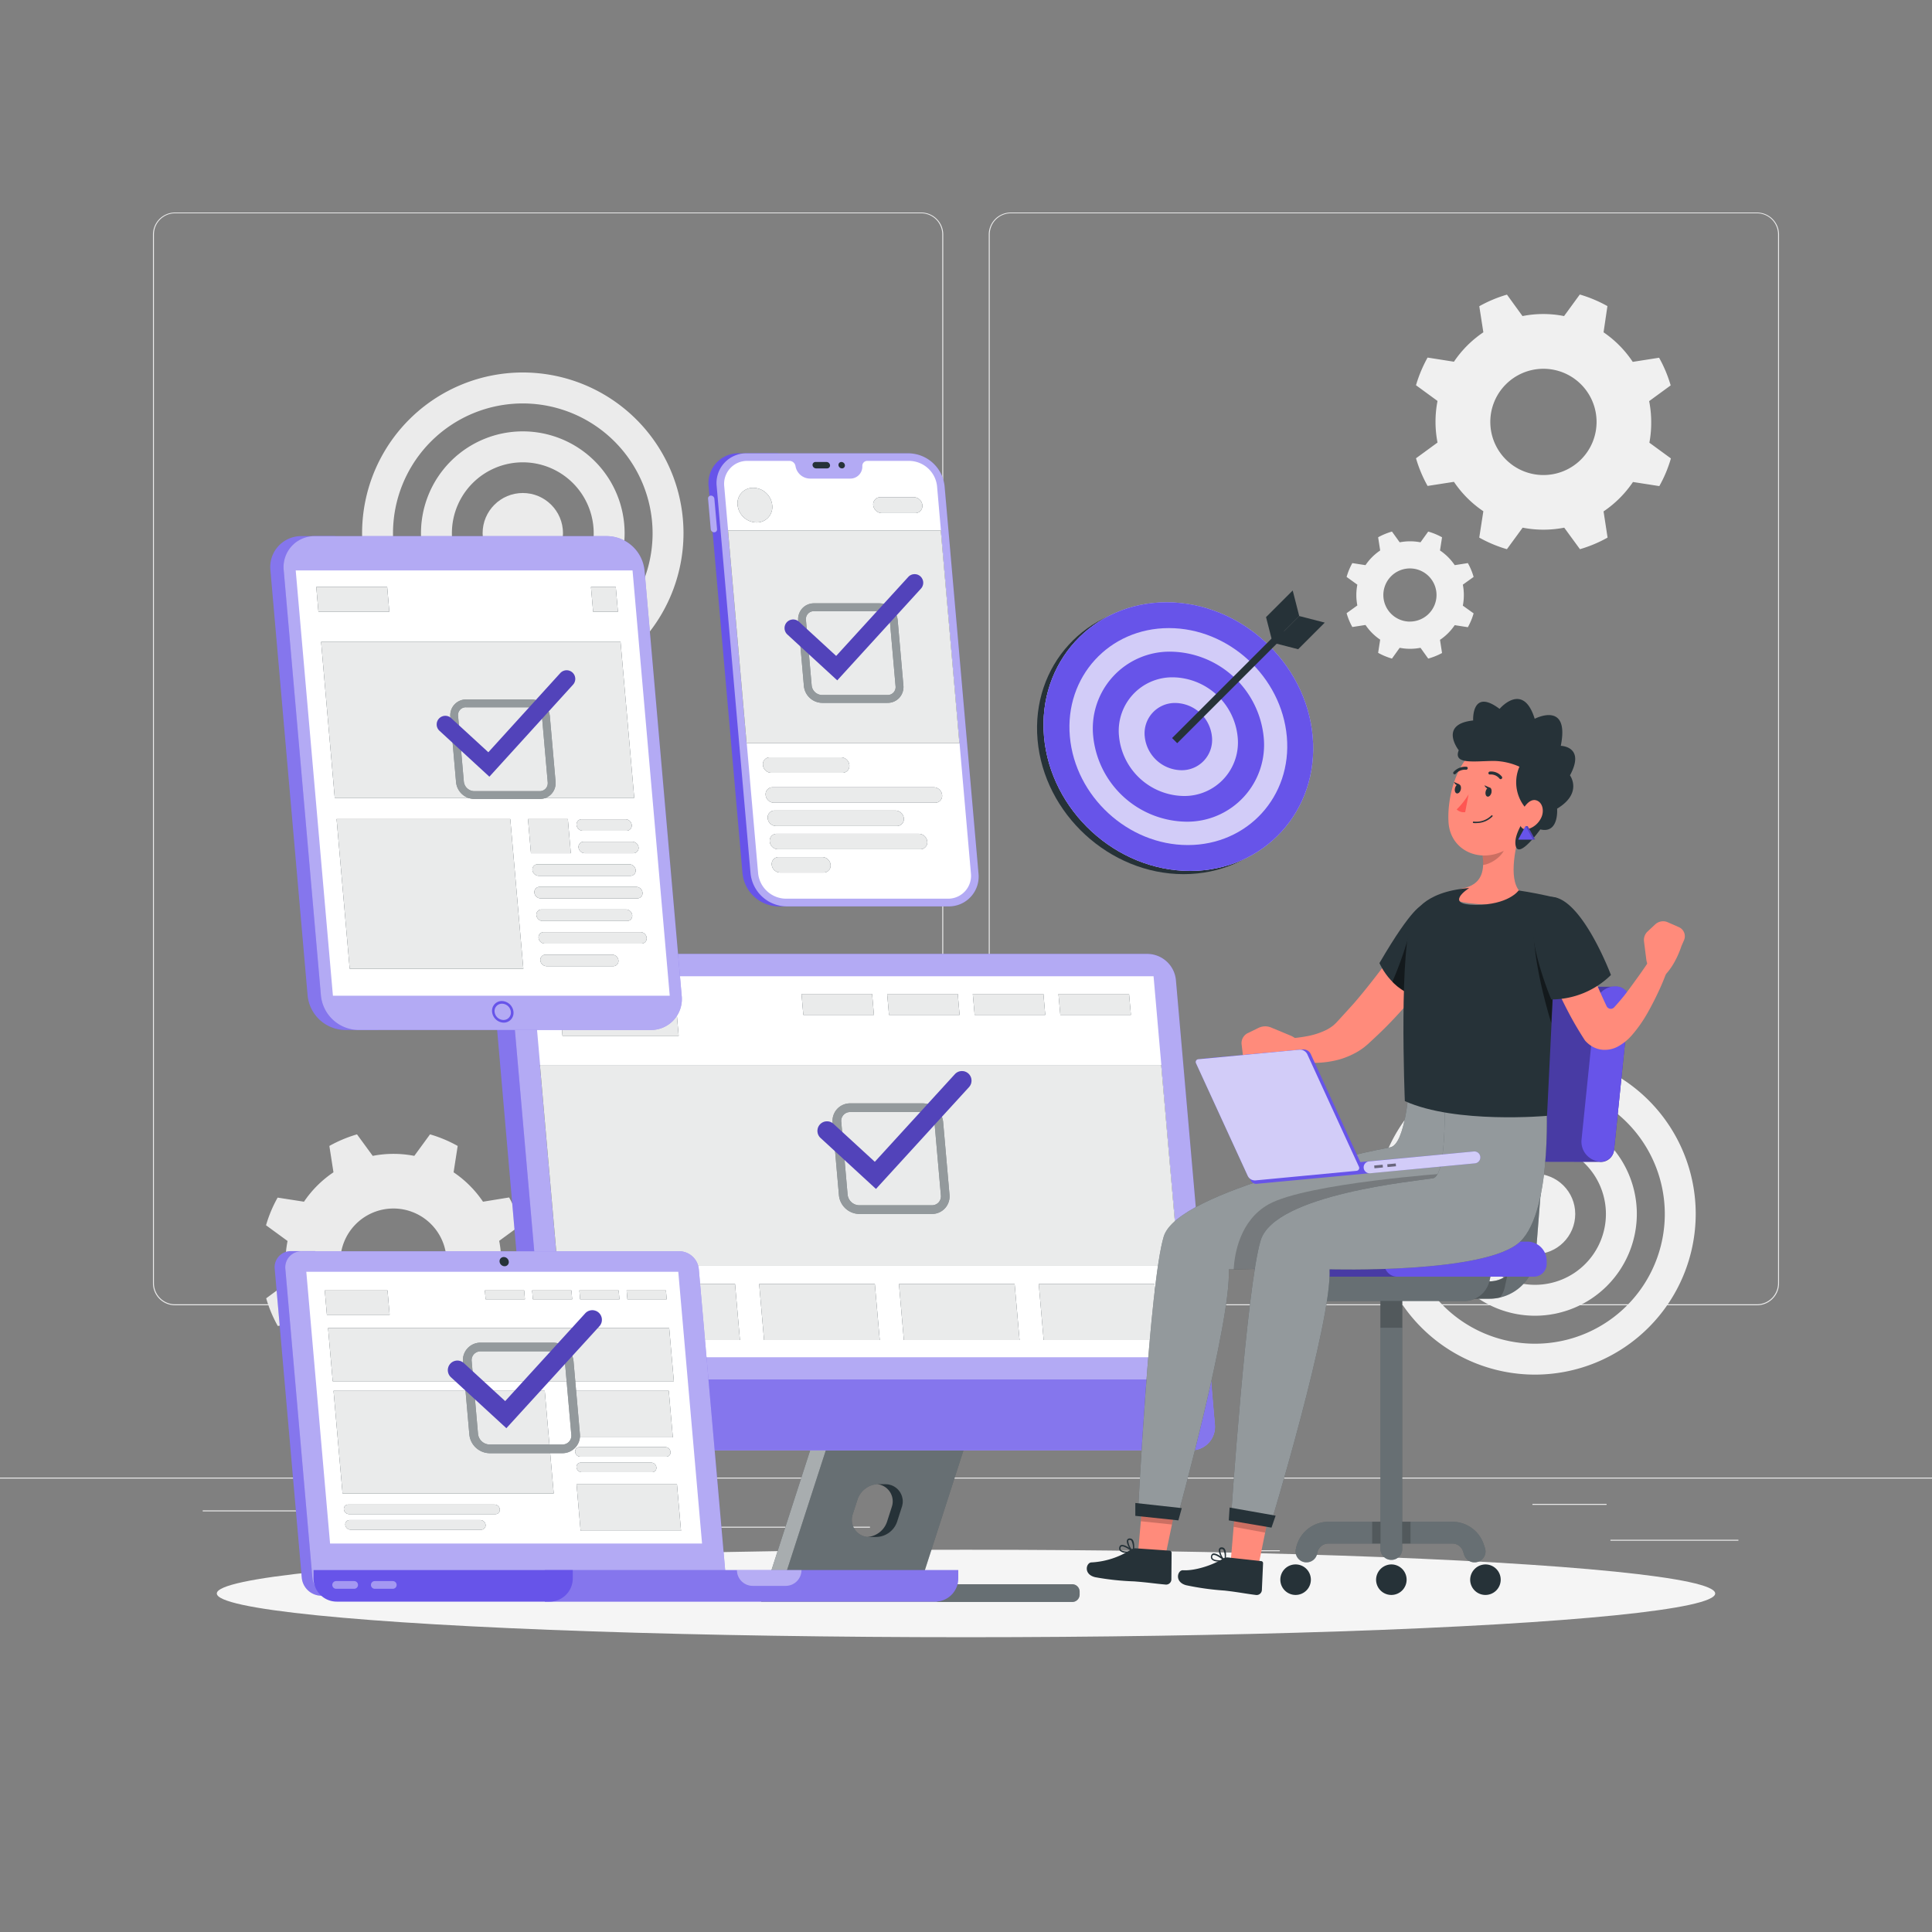 <svg xmlns="http://www.w3.org/2000/svg" viewBox="0 0 500 500"><rect x="0" y="0" width="500" height="500" fill="#808080" stroke="none"/><g id="freepik--background-complete--inject-95"><rect x="416.78" y="398.49" width="33.12" height="0.25" style="fill:#ebebeb"></rect><rect x="322.53" y="401.21" width="8.69" height="0.25" style="fill:#ebebeb"></rect><rect x="396.59" y="389.21" width="19.19" height="0.25" style="fill:#ebebeb"></rect><rect x="52.46" y="390.89" width="43.19" height="0.25" style="fill:#ebebeb"></rect><rect x="104.56" y="390.89" width="6.33" height="0.25" style="fill:#ebebeb"></rect><rect x="131.47" y="395.11" width="93.68" height="0.25" style="fill:#ebebeb"></rect><path d="M238.4,337.8H45.3a5.71,5.71,0,0,1-5.71-5.71V60.66A5.71,5.71,0,0,1,45.3,55H238.4a5.71,5.71,0,0,1,5.71,5.71V332.09A5.71,5.71,0,0,1,238.4,337.8ZM45.3,55.2a5.47,5.47,0,0,0-5.46,5.46V332.09a5.47,5.47,0,0,0,5.46,5.46H238.4a5.47,5.47,0,0,0,5.46-5.46V60.66a5.47,5.47,0,0,0-5.46-5.46Z" style="fill:#ebebeb"></path><path d="M454.7,337.8H261.6a5.71,5.71,0,0,1-5.71-5.71V60.66A5.71,5.71,0,0,1,261.6,55H454.7a5.71,5.71,0,0,1,5.71,5.71V332.09A5.71,5.71,0,0,1,454.7,337.8ZM261.6,55.2a5.47,5.47,0,0,0-5.46,5.46V332.09a5.47,5.47,0,0,0,5.46,5.46H454.7a5.47,5.47,0,0,0,5.46-5.46V60.66a5.47,5.47,0,0,0-5.46-5.46Z" style="fill:#ebebeb"></path><rect y="382.4" width="500" height="0.25" style="fill:#ebebeb"></rect><path d="M135.3,179.58A41.59,41.59,0,1,1,176.89,138,41.64,41.64,0,0,1,135.3,179.58Zm0-75.17A33.59,33.59,0,1,0,168.89,138,33.63,33.63,0,0,0,135.3,104.41Z" style="fill:#ebebeb"></path><path d="M135.3,164.34A26.35,26.35,0,1,1,161.65,138,26.38,26.38,0,0,1,135.3,164.34Zm0-44.69A18.35,18.35,0,1,0,153.65,138,18.36,18.36,0,0,0,135.3,119.65Z" style="fill:#ebebeb"></path><circle cx="135.3" cy="137.99" r="10.4" style="fill:#ebebeb"></circle><path d="M397.26,355.75a41.58,41.58,0,1,1,41.59-41.58A41.63,41.63,0,0,1,397.26,355.75Zm0-75.16a33.58,33.58,0,1,0,33.59,33.58A33.62,33.62,0,0,0,397.26,280.59Z" style="fill:#f0f0f0"></path><path d="M397.26,340.51a26.34,26.34,0,1,1,26.35-26.34A26.37,26.37,0,0,1,397.26,340.51Zm0-44.68a18.34,18.34,0,1,0,18.35,18.34A18.36,18.36,0,0,0,397.26,295.83Z" style="fill:#f0f0f0"></path><circle cx="397.27" cy="314.17" r="10.4" style="fill:#f0f0f0"></circle><path d="M129.71,326.51a28,28,0,0,0-.52-5.38l5.57-4.07a34.17,34.17,0,0,0-3-7.16L125,311a28.12,28.12,0,0,0-7.61-7.61l1.06-6.82a34.17,34.17,0,0,0-7.16-3l-4.07,5.57a28.09,28.09,0,0,0-10.76,0l-4.07-5.57a34.3,34.3,0,0,0-7.15,3l1.06,6.82A28.12,28.12,0,0,0,78.67,311l-6.82-1.06a33.64,33.64,0,0,0-3,7.16l5.57,4.07a27.57,27.57,0,0,0,0,10.76L68.89,336a33.86,33.86,0,0,0,3,7.16l6.82-1.06a28.12,28.12,0,0,0,7.61,7.61l-1.06,6.81a33.8,33.8,0,0,0,7.15,3l4.07-5.57a28.09,28.09,0,0,0,10.76,0l4.07,5.57a33.67,33.67,0,0,0,7.16-3l-1.06-6.81a28.12,28.12,0,0,0,7.61-7.61l6.82,1.06a34.39,34.39,0,0,0,3-7.16l-5.57-4.07A28,28,0,0,0,129.71,326.51Zm-27.89,13.75a13.75,13.75,0,1,1,13.75-13.75A13.76,13.76,0,0,1,101.82,340.26Z" style="fill:#ebebeb"></path><path d="M427.33,109.19a28,28,0,0,0-.53-5.38l5.57-4.07a34.07,34.07,0,0,0-3-7.16l-6.82,1.07A28,28,0,0,0,415,86L416,79.22a34.34,34.34,0,0,0-7.15-3l-4.07,5.58a27.57,27.57,0,0,0-10.76,0L390,76.25a34.19,34.19,0,0,0-7.16,3L383.89,86a28,28,0,0,0-7.61,7.61l-6.82-1.07a34.61,34.61,0,0,0-3,7.16l5.57,4.07a28.09,28.09,0,0,0,0,10.76l-5.57,4.07a34.17,34.17,0,0,0,3,7.16l6.82-1.06a28.12,28.12,0,0,0,7.61,7.61l-1.06,6.82a34.17,34.17,0,0,0,7.16,3l4.07-5.57a28.09,28.09,0,0,0,10.76,0l4.07,5.57a34.3,34.3,0,0,0,7.15-3L415,132.35a28.12,28.12,0,0,0,7.61-7.61l6.82,1.06a33.64,33.64,0,0,0,3-7.16l-5.57-4.07A28,28,0,0,0,427.33,109.19Zm-27.89,13.75a13.75,13.75,0,1,1,13.75-13.75A13.74,13.74,0,0,1,399.44,122.94Z" style="fill:#f0f0f0"></path><path d="M378.84,154a14,14,0,0,0-.26-2.69l2.79-2a16.59,16.59,0,0,0-1.49-3.58l-3.4.53a14.06,14.06,0,0,0-3.81-3.8l.53-3.41a17.08,17.08,0,0,0-3.58-1.48l-2,2.78a14,14,0,0,0-5.38,0l-2-2.78a17.08,17.08,0,0,0-3.58,1.48l.53,3.41a14,14,0,0,0-3.8,3.8l-3.41-.53a17.08,17.08,0,0,0-1.48,3.58l2.78,2a14,14,0,0,0,0,5.38l-2.78,2a17.08,17.08,0,0,0,1.48,3.58l3.41-.53a14,14,0,0,0,3.8,3.8l-.53,3.41a17.11,17.11,0,0,0,3.58,1.49l2-2.79a14,14,0,0,0,5.38,0l2,2.79A17.11,17.11,0,0,0,373.2,169l-.53-3.41a14.06,14.06,0,0,0,3.81-3.8l3.4.53a16.59,16.59,0,0,0,1.49-3.58l-2.79-2A14,14,0,0,0,378.84,154Zm-13.94,6.87a6.88,6.88,0,1,1,6.87-6.87A6.88,6.88,0,0,1,364.9,160.86Z" style="fill:#f0f0f0"></path></g><g id="freepik--Shadow--inject-95"><ellipse id="freepik--path--inject-95" cx="250" cy="412.39" rx="193.89" ry="11.32" style="fill:#f5f5f5"></ellipse></g><g id="freepik--device-4--inject-95"><path d="M191.18,117.32h10.18l10.25,117.25H201.44a9.5,9.5,0,0,1-9.28-8.54l-8.77-100.17A7.7,7.7,0,0,1,191.18,117.32Z" style="fill:#6754E9"></path><path d="M184.88,129.08a.91.91,0,0,0-.89-.82.74.74,0,0,0-.74.82l.69,7.86a.89.89,0,0,0,.88.81.73.73,0,0,0,.75-.81Z" style="fill:#6754E9"></path><path d="M184.88,129.08a.91.91,0,0,0-.89-.82.74.74,0,0,0-.74.82l.69,7.86a.89.89,0,0,0,.88.81.73.73,0,0,0,.75-.81Z" style="fill:#fff;opacity:0.5"></path><path d="M203.52,234.57h41.92a7.7,7.7,0,0,0,7.79-8.54l-8.77-100.17a9.5,9.5,0,0,0-9.28-8.54H193.27a7.69,7.69,0,0,0-7.79,8.54L194.24,226A9.5,9.5,0,0,0,203.52,234.57Z" style="fill:#6754E9"></path><path d="M203.52,234.57h41.92a7.7,7.7,0,0,0,7.79-8.54l-8.77-100.17a9.5,9.5,0,0,0-9.28-8.54H193.27a7.69,7.69,0,0,0-7.79,8.54L194.24,226A9.5,9.5,0,0,0,203.52,234.57Z" style="fill:#fff;opacity:0.5"></path><path d="M193.44,119.28h10.89a1.59,1.59,0,0,1,1.52,1.24l.07.34a3.86,3.86,0,0,0,3.7,3H220a3.1,3.1,0,0,0,3.17-3l0-.34a1.27,1.27,0,0,1,1.3-1.24h10.89a7.32,7.32,0,0,1,7.15,6.58L251.27,226a5.93,5.93,0,0,1-6,6.58H203.35A7.32,7.32,0,0,1,196.2,226l-8.77-100.17A5.94,5.94,0,0,1,193.44,119.28Z" style="fill:#fff"></path><path d="M217,120.39a.92.92,0,0,0,.9.83.75.75,0,0,0,.76-.83.92.92,0,0,0-.9-.83A.75.75,0,0,0,217,120.39Z" style="fill:#263238"></path><path d="M211.05,119.56h2.85a.93.93,0,0,1,.91.83.75.75,0,0,1-.76.83H211.2a.93.93,0,0,1-.91-.83A.75.75,0,0,1,211.05,119.56Z" style="fill:#263238"></path><polygon points="248.29 192.33 193.22 192.33 188.41 137.27 243.47 137.27 248.29 192.33" style="fill:#263238"></polygon><path d="M199.85,130.73a4,4,0,0,1-4.09,4.48,5,5,0,0,1-4.87-4.48,4,4,0,0,1,4.09-4.48A5,5,0,0,1,199.85,130.73Z" style="fill:#263238"></path><path d="M236.83,132.79h-8.6a2.29,2.29,0,0,1-2.24-2.06h0a1.86,1.86,0,0,1,1.88-2.06h8.6a2.29,2.29,0,0,1,2.24,2.06h0A1.86,1.86,0,0,1,236.83,132.79Z" style="fill:#263238"></path><path d="M218,200h-18.4a2.19,2.19,0,0,1-2.15-2h0a1.77,1.77,0,0,1,1.8-2h18.41a2.2,2.2,0,0,1,2.15,2h0A1.79,1.79,0,0,1,218,200Z" style="fill:#263238"></path><path d="M242,207.75H200.3a2.21,2.21,0,0,1-2.15-2h0a1.79,1.79,0,0,1,1.81-2h41.7a2.21,2.21,0,0,1,2.16,2h0A1.79,1.79,0,0,1,242,207.75Z" style="fill:#263238"></path><path d="M232.1,213.77H200.83a2.21,2.21,0,0,1-2.15-2h0a1.78,1.78,0,0,1,1.8-2h31.28a2.21,2.21,0,0,1,2.15,2h0A1.79,1.79,0,0,1,232.1,213.77Z" style="fill:#263238"></path><path d="M238.16,219.79h-36.8a2.19,2.19,0,0,1-2.15-2h0a1.78,1.78,0,0,1,1.8-2h36.81a2.21,2.21,0,0,1,2.15,2h0A1.79,1.79,0,0,1,238.16,219.79Z" style="fill:#263238"></path><path d="M213.15,225.81H201.88a2.21,2.21,0,0,1-2.15-2h0a1.79,1.79,0,0,1,1.81-2H212.8a2.19,2.19,0,0,1,2.15,2h0A1.78,1.78,0,0,1,213.15,225.81Z" style="fill:#263238"></path><polygon points="248.29 192.33 193.22 192.33 188.41 137.27 243.47 137.27 248.29 192.33" style="fill:#fff;opacity:0.9"></polygon><path d="M199.85,130.73a4,4,0,0,1-4.09,4.48,5,5,0,0,1-4.87-4.48,4,4,0,0,1,4.09-4.48A5,5,0,0,1,199.85,130.73Z" style="fill:#fff;opacity:0.9"></path><path d="M236.83,132.79h-8.6a2.29,2.29,0,0,1-2.24-2.06h0a1.86,1.86,0,0,1,1.88-2.06h8.6a2.29,2.29,0,0,1,2.24,2.06h0A1.86,1.86,0,0,1,236.83,132.79Z" style="fill:#fff;opacity:0.9"></path><path d="M218,200h-18.4a2.19,2.19,0,0,1-2.15-2h0a1.77,1.77,0,0,1,1.8-2h18.41a2.2,2.2,0,0,1,2.15,2h0A1.79,1.79,0,0,1,218,200Z" style="fill:#fff;opacity:0.9"></path><path d="M242,207.75H200.3a2.21,2.21,0,0,1-2.15-2h0a1.79,1.79,0,0,1,1.81-2h41.7a2.21,2.21,0,0,1,2.16,2h0A1.79,1.79,0,0,1,242,207.75Z" style="fill:#fff;opacity:0.9"></path><path d="M232.1,213.77H200.83a2.21,2.21,0,0,1-2.15-2h0a1.78,1.78,0,0,1,1.8-2h31.28a2.21,2.21,0,0,1,2.15,2h0A1.79,1.79,0,0,1,232.1,213.77Z" style="fill:#fff;opacity:0.9"></path><path d="M238.16,219.79h-36.8a2.19,2.19,0,0,1-2.15-2h0a1.78,1.78,0,0,1,1.8-2h36.81a2.21,2.21,0,0,1,2.15,2h0A1.79,1.79,0,0,1,238.16,219.79Z" style="fill:#fff;opacity:0.9"></path><path d="M213.15,225.81H201.88a2.21,2.21,0,0,1-2.15-2h0a1.79,1.79,0,0,1,1.81-2H212.8a2.19,2.19,0,0,1,2.15,2h0A1.78,1.78,0,0,1,213.15,225.81Z" style="fill:#fff;opacity:0.9"></path><path d="M229.68,181.9H212.76a4.82,4.82,0,0,1-4.71-4.33l-1.48-16.92a4.17,4.17,0,0,1,1.05-3.19,4.11,4.11,0,0,1,3.07-1.32h16.92a4.82,4.82,0,0,1,4.71,4.33l1.48,16.92a4.17,4.17,0,0,1-1.05,3.19A4.11,4.11,0,0,1,229.68,181.9Zm-19-23.73a2.05,2.05,0,0,0-2.1,2.3l1.48,16.92a2.76,2.76,0,0,0,2.69,2.48h16.92a2.05,2.05,0,0,0,2.1-2.3l-1.48-16.92a2.76,2.76,0,0,0-2.69-2.48Z" style="fill:#263238"></path><g style="opacity:0.5"><path d="M229.68,181.9H212.76a4.82,4.82,0,0,1-4.71-4.33l-1.48-16.92a4.17,4.17,0,0,1,1.05-3.19,4.11,4.11,0,0,1,3.07-1.32h16.92a4.82,4.82,0,0,1,4.71,4.33l1.48,16.92a4.17,4.17,0,0,1-1.05,3.19A4.11,4.11,0,0,1,229.68,181.9Zm-19-23.73a2.05,2.05,0,0,0-2.1,2.3l1.48,16.92a2.76,2.76,0,0,0,2.69,2.48h16.92a2.05,2.05,0,0,0,2.1-2.3l-1.48-16.92a2.76,2.76,0,0,0-2.69-2.48Z" style="fill:#fff"></path></g><path d="M216.68,176.07l-12.92-11.88a2.24,2.24,0,0,1-.13-3.15h0a2.24,2.24,0,0,1,3.15-.13l9.62,8.85,18.66-20.44a2.22,2.22,0,0,1,3.14-.15h0a2.24,2.24,0,0,1,.15,3.15Z" style="fill:#6754E9"></path><g style="opacity:0.2"><path d="M216.68,176.07l-12.92-11.88a2.24,2.24,0,0,1-.13-3.15h0a2.24,2.24,0,0,1,3.15-.13l9.62,8.85,18.66-20.44a2.22,2.22,0,0,1,3.14-.15h0a2.24,2.24,0,0,1,.15,3.15Z"></path></g></g><g id="freepik--device-3--inject-95"><path d="M249.16,370a1.93,1.93,0,0,0-1.38,0h-34.3l-14.41,42.26h36.18L236,410h2.18l12.11-37.57A1.94,1.94,0,0,0,249.16,370Zm-15.73,19.92-1.24,3.86a5.82,5.82,0,0,1-5.54,4h-1.73a4.46,4.46,0,0,1-4.25-5.83l1.25-3.86a5.81,5.81,0,0,1,5.53-4h1.74A4.46,4.46,0,0,1,233.43,389.94Z" style="fill:#263238"></path><path d="M249.16,370a1.93,1.93,0,0,0-1.38,0h-34.3l-14.41,42.26h36.18L236,410h2.18l12.11-37.57A1.94,1.94,0,0,0,249.16,370Zm-15.73,19.92-1.24,3.86a5.82,5.82,0,0,1-5.54,4h-1.73a4.46,4.46,0,0,1-4.25-5.83l1.25-3.86a5.81,5.81,0,0,1,5.53-4h1.74A4.46,4.46,0,0,1,233.43,389.94Z" style="fill:#fff;opacity:0.3"></path><path d="M277.49,410H241.81a1.93,1.93,0,0,1,1.93,1.93v.73a1.92,1.92,0,0,1-1.93,1.93h35.68a1.92,1.92,0,0,0,1.92-1.93v-.73A1.93,1.93,0,0,0,277.49,410Z" style="fill:#263238"></path><path d="M277.49,410H241.81a1.93,1.93,0,0,1,1.93,1.93v.73a1.92,1.92,0,0,1-1.93,1.93h35.68a1.92,1.92,0,0,0,1.92-1.93v-.73A1.93,1.93,0,0,0,277.49,410Z" style="fill:#fff;opacity:0.3"></path><path d="M241.81,414.57H197l14-43.34a1.93,1.93,0,0,1,2.53-1.21h0a1.93,1.93,0,0,1,1.14,2.39L202.5,410h39.31a1.93,1.93,0,0,1,1.93,1.93v.73A1.92,1.92,0,0,1,241.81,414.57Z" style="fill:#263238"></path><g style="opacity:0.6"><path d="M241.81,414.57H197l14-43.34a1.93,1.93,0,0,1,2.53-1.21h0a1.93,1.93,0,0,1,1.14,2.39L202.5,410h39.31a1.93,1.93,0,0,1,1.93,1.93v.73A1.92,1.92,0,0,1,241.81,414.57Z" style="fill:#fff"></path></g><path d="M229.19,384.11h-1.74c-.13,0-.25,0-.38,0a4.46,4.46,0,0,1,3.75,5.8l-1.24,3.86a5.8,5.8,0,0,1-5.16,4,4.07,4.07,0,0,0,.5,0h1.73a5.82,5.82,0,0,0,5.54-4l1.24-3.86A4.46,4.46,0,0,0,229.19,384.11Z" style="fill:#263238"></path><path d="M151.41,246.92H133.68a6.06,6.06,0,0,0-6.14,6.73l10,115a7.5,7.5,0,0,0,7.33,6.73h17.72Z" style="fill:#6754E9"></path><path d="M151.41,246.92H133.68a6.06,6.06,0,0,0-6.14,6.73l10,115a7.5,7.5,0,0,0,7.33,6.73h17.72Z" style="fill:#fff;opacity:0.2"></path><path d="M308.27,375.33H149.5a7.48,7.48,0,0,1-7.32-6.73l-10.06-115a6.07,6.07,0,0,1,6.15-6.73H297a7.48,7.48,0,0,1,7.32,6.73l10.06,115A6.07,6.07,0,0,1,308.27,375.33Z" style="fill:#6754E9"></path><path d="M308.27,375.33H149.5a7.48,7.48,0,0,1-7.32-6.73l-10.06-115a6.07,6.07,0,0,1,6.15-6.73H297a7.48,7.48,0,0,1,7.32,6.73l10.06,115A6.07,6.07,0,0,1,308.27,375.33Z" style="fill:#fff;opacity:0.5"></path><path d="M141.16,357l1,11.61a7.48,7.48,0,0,0,7.32,6.73H308.27a6.07,6.07,0,0,0,6.15-6.73l-1-11.61Z" style="fill:#6754E9"></path><path d="M141.16,357l1,11.61a7.48,7.48,0,0,0,7.32,6.73H308.27a6.07,6.07,0,0,0,6.15-6.73l-1-11.61Z" style="fill:#fff;opacity:0.2"></path><polygon points="137.77 252.65 146.4 351.25 307.17 351.25 298.54 252.65 137.77 252.65" style="fill:#fff"></polygon><polygon points="175.64 268.06 145.57 268.06 144.63 257.24 174.69 257.24 175.64 268.06" style="fill:#263238"></polygon><polygon points="226.17 262.65 207.9 262.65 207.43 257.24 225.7 257.24 226.17 262.65" style="fill:#263238"></polygon><polygon points="191.5 346.8 161.56 346.8 160.29 332.31 190.23 332.31 191.5 346.8" style="fill:#263238"></polygon><polygon points="227.68 346.8 197.74 346.8 196.47 332.31 226.41 332.31 227.68 346.8" style="fill:#263238"></polygon><polygon points="263.86 346.8 233.92 346.8 232.65 332.31 262.59 332.31 263.86 346.8" style="fill:#263238"></polygon><polygon points="300.04 346.8 270.1 346.8 268.83 332.31 298.77 332.31 300.04 346.8" style="fill:#263238"></polygon><polygon points="248.34 262.65 230.07 262.65 229.6 257.24 247.87 257.24 248.34 262.65" style="fill:#263238"></polygon><polygon points="270.51 262.65 252.24 262.65 251.76 257.24 270.04 257.24 270.51 262.65" style="fill:#263238"></polygon><polygon points="292.68 262.65 274.41 262.65 273.93 257.24 292.2 257.24 292.68 262.65" style="fill:#263238"></polygon><polygon points="305.04 327.43 144.27 327.43 139.73 275.61 300.51 275.61 305.04 327.43" style="fill:#263238"></polygon><g style="opacity:0.9"><polygon points="175.64 268.06 145.57 268.06 144.63 257.24 174.69 257.24 175.64 268.06" style="fill:#fff"></polygon><polygon points="226.17 262.65 207.9 262.65 207.43 257.24 225.7 257.24 226.17 262.65" style="fill:#fff"></polygon><polygon points="191.5 346.8 161.56 346.8 160.29 332.31 190.23 332.31 191.5 346.8" style="fill:#fff"></polygon><polygon points="227.68 346.8 197.74 346.8 196.47 332.31 226.41 332.31 227.68 346.8" style="fill:#fff"></polygon><polygon points="263.86 346.8 233.92 346.8 232.65 332.31 262.59 332.31 263.86 346.8" style="fill:#fff"></polygon><polygon points="300.04 346.8 270.1 346.8 268.83 332.31 298.77 332.31 300.04 346.8" style="fill:#fff"></polygon><polygon points="248.34 262.65 230.07 262.65 229.6 257.24 247.87 257.24 248.34 262.65" style="fill:#fff"></polygon><polygon points="270.51 262.65 252.24 262.65 251.76 257.24 270.04 257.24 270.51 262.65" style="fill:#fff"></polygon><polygon points="292.68 262.65 274.41 262.65 273.93 257.24 292.2 257.24 292.68 262.65" style="fill:#fff"></polygon><polygon points="305.04 327.43 144.27 327.43 139.73 275.61 300.51 275.61 305.04 327.43" style="fill:#fff"></polygon></g><path d="M241.15,314.17h-18.8a5.36,5.36,0,0,1-5.23-4.81l-1.65-18.8a4.61,4.61,0,0,1,1.17-3.54,4.56,4.56,0,0,1,3.41-1.47h18.8a5.36,5.36,0,0,1,5.23,4.81l1.65,18.8a4.61,4.61,0,0,1-1.17,3.54A4.56,4.56,0,0,1,241.15,314.17Zm-21.1-26.37a2.28,2.28,0,0,0-2.33,2.56l1.64,18.8a3.07,3.07,0,0,0,3,2.76h18.8a2.33,2.33,0,0,0,1.75-.74,2.36,2.36,0,0,0,.59-1.82l-1.65-18.8a3.07,3.07,0,0,0-3-2.76Z" style="fill:#263238"></path><g style="opacity:0.5"><path d="M241.15,314.17h-18.8a5.36,5.36,0,0,1-5.23-4.81l-1.65-18.8a4.61,4.61,0,0,1,1.17-3.54,4.56,4.56,0,0,1,3.41-1.47h18.8a5.36,5.36,0,0,1,5.23,4.81l1.65,18.8a4.61,4.61,0,0,1-1.17,3.54A4.56,4.56,0,0,1,241.15,314.17Zm-21.1-26.37a2.28,2.28,0,0,0-2.33,2.56l1.64,18.8a3.07,3.07,0,0,0,3,2.76h18.8a2.33,2.33,0,0,0,1.75-.74,2.36,2.36,0,0,0,.59-1.82l-1.65-18.8a3.07,3.07,0,0,0-3-2.76Z" style="fill:#fff"></path></g><path d="M226.7,307.69l-14.35-13.2a2.47,2.47,0,0,1-.14-3.49h0a2.47,2.47,0,0,1,3.49-.15l10.7,9.83L247.12,278a2.48,2.48,0,0,1,3.5-.16h0a2.48,2.48,0,0,1,.16,3.5Z" style="fill:#6754E9"></path><g style="opacity:0.2"><path d="M226.7,307.69l-14.35-13.2a2.47,2.47,0,0,1-.14-3.49h0a2.47,2.47,0,0,1,3.49-.15l10.7,9.83L247.12,278a2.48,2.48,0,0,1,3.5-.16h0a2.48,2.48,0,0,1,.16,3.5Z"></path></g></g><g id="freepik--device-2--inject-95"><path d="M86.72,138.75H78.09a8,8,0,0,0-8.1,8.87l9.63,110.07a9.88,9.88,0,0,0,9.65,8.87H97.9Z" style="fill:#6754E9"></path><path d="M86.72,138.75H78.09a8,8,0,0,0-8.1,8.87l9.63,110.07a9.88,9.88,0,0,0,9.65,8.87H97.9Z" style="fill:#fff;opacity:0.2"></path><path d="M92.71,266.56h75.62a8,8,0,0,0,8.09-8.87L166.8,147.62a9.88,9.88,0,0,0-9.65-8.87H81.53a8,8,0,0,0-8.1,8.87l9.63,110.07A9.88,9.88,0,0,0,92.71,266.56Z" style="fill:#6754E9"></path><path d="M92.71,266.56h75.62a8,8,0,0,0,8.09-8.87L166.8,147.62a9.88,9.88,0,0,0-9.65-8.87H81.53a8,8,0,0,0-8.1,8.87l9.63,110.07A9.88,9.88,0,0,0,92.71,266.56Z" style="fill:#fff;opacity:0.5"></path><polygon points="173.33 257.69 163.7 147.62 76.53 147.62 86.16 257.69 173.33 257.69" style="fill:#fff"></polygon><path d="M130.35,264.66a3.11,3.11,0,0,1-3-2.8,2.51,2.51,0,0,1,2.54-2.79,3.1,3.1,0,0,1,3,2.79A2.53,2.53,0,0,1,130.35,264.66Zm-.42-4.9a1.9,1.9,0,0,0-1.93,2.1,2.36,2.36,0,0,0,2.29,2.11,1.9,1.9,0,0,0,1.92-2.11A2.33,2.33,0,0,0,129.93,259.76Z" style="fill:#6754E9"></path><polygon points="159.92 158.32 153.5 158.32 152.94 151.9 159.36 151.9 159.92 158.32" style="fill:#263238"></polygon><polygon points="100.76 158.32 82.41 158.32 81.85 151.9 100.2 151.9 100.76 158.32" style="fill:#263238"></polygon><polygon points="164.14 206.48 86.63 206.48 83.1 166.12 160.6 166.12 164.14 206.48" style="fill:#263238"></polygon><polygon points="135.44 250.71 90.5 250.71 87.11 211.98 132.06 211.98 135.44 250.71" style="fill:#263238"></polygon><polygon points="147.73 220.81 137.41 220.81 136.64 211.98 146.96 211.98 147.73 220.81" style="fill:#263238"></polygon><path d="M162.13,215h-11.3a1.66,1.66,0,0,1-1.62-1.49h0a1.35,1.35,0,0,1,1.36-1.49h11.3a1.67,1.67,0,0,1,1.62,1.49h0A1.35,1.35,0,0,1,162.13,215Z" style="fill:#263238"></path><path d="M163.9,220.81H151.34a1.67,1.67,0,0,1-1.62-1.49h0a1.35,1.35,0,0,1,1.36-1.49h12.56a1.66,1.66,0,0,1,1.62,1.49h0A1.35,1.35,0,0,1,163.9,220.81Z" style="fill:#263238"></path><path d="M163.15,226.66H139.42a1.67,1.67,0,0,1-1.63-1.49h0a1.34,1.34,0,0,1,1.36-1.49h23.74a1.65,1.65,0,0,1,1.62,1.49h0A1.35,1.35,0,0,1,163.15,226.66Z" style="fill:#263238"></path><path d="M164.92,232.5h-25a1.65,1.65,0,0,1-1.62-1.49h0a1.34,1.34,0,0,1,1.36-1.49h25a1.65,1.65,0,0,1,1.62,1.49h0A1.34,1.34,0,0,1,164.92,232.5Z" style="fill:#263238"></path><path d="M162.22,238.35H140.44a1.66,1.66,0,0,1-1.62-1.49h0a1.34,1.34,0,0,1,1.36-1.49H162a1.65,1.65,0,0,1,1.62,1.49h0A1.34,1.34,0,0,1,162.22,238.35Z" style="fill:#263238"></path><path d="M166,244.2H141a1.66,1.66,0,0,1-1.62-1.49h0a1.35,1.35,0,0,1,1.36-1.49h25a1.67,1.67,0,0,1,1.62,1.49h0A1.35,1.35,0,0,1,166,244.2Z" style="fill:#263238"></path><path d="M158.69,250.05H141.46a1.66,1.66,0,0,1-1.62-1.49h0a1.34,1.34,0,0,1,1.36-1.49h17.23a1.65,1.65,0,0,1,1.62,1.49h0A1.35,1.35,0,0,1,158.69,250.05Z" style="fill:#263238"></path><polygon points="159.92 158.32 153.5 158.32 152.94 151.9 159.36 151.9 159.92 158.32" style="fill:#fff;opacity:0.9"></polygon><polygon points="100.76 158.32 82.41 158.32 81.85 151.9 100.2 151.9 100.76 158.32" style="fill:#fff;opacity:0.9"></polygon><polygon points="164.14 206.48 86.63 206.48 83.1 166.12 160.6 166.12 164.14 206.48" style="fill:#fff;opacity:0.9"></polygon><polygon points="135.44 250.71 90.5 250.71 87.11 211.98 132.06 211.98 135.44 250.71" style="fill:#fff;opacity:0.9"></polygon><polygon points="147.73 220.81 137.41 220.81 136.64 211.98 146.96 211.98 147.73 220.81" style="fill:#fff;opacity:0.9"></polygon><path d="M162.13,215h-11.3a1.66,1.66,0,0,1-1.62-1.49h0a1.35,1.35,0,0,1,1.36-1.49h11.3a1.67,1.67,0,0,1,1.62,1.49h0A1.35,1.35,0,0,1,162.13,215Z" style="fill:#fff;opacity:0.9"></path><path d="M163.9,220.81H151.34a1.67,1.67,0,0,1-1.62-1.49h0a1.35,1.35,0,0,1,1.36-1.49h12.56a1.66,1.66,0,0,1,1.62,1.49h0A1.35,1.35,0,0,1,163.9,220.81Z" style="fill:#fff;opacity:0.9"></path><path d="M163.15,226.66H139.42a1.67,1.67,0,0,1-1.63-1.49h0a1.34,1.34,0,0,1,1.36-1.49h23.74a1.65,1.65,0,0,1,1.62,1.49h0A1.35,1.35,0,0,1,163.15,226.66Z" style="fill:#fff;opacity:0.9"></path><path d="M164.92,232.5h-25a1.65,1.65,0,0,1-1.62-1.49h0a1.34,1.34,0,0,1,1.36-1.49h25a1.65,1.65,0,0,1,1.62,1.49h0A1.34,1.34,0,0,1,164.92,232.5Z" style="fill:#fff;opacity:0.9"></path><path d="M162.22,238.35H140.44a1.66,1.66,0,0,1-1.62-1.49h0a1.34,1.34,0,0,1,1.36-1.49H162a1.65,1.65,0,0,1,1.62,1.49h0A1.34,1.34,0,0,1,162.22,238.35Z" style="fill:#fff;opacity:0.9"></path><path d="M166,244.2H141a1.66,1.66,0,0,1-1.62-1.49h0a1.35,1.35,0,0,1,1.36-1.49h25a1.67,1.67,0,0,1,1.62,1.49h0A1.35,1.35,0,0,1,166,244.2Z" style="fill:#fff;opacity:0.9"></path><path d="M158.69,250.05H141.46a1.66,1.66,0,0,1-1.62-1.49h0a1.34,1.34,0,0,1,1.36-1.49h17.23a1.65,1.65,0,0,1,1.62,1.49h0A1.35,1.35,0,0,1,158.69,250.05Z" style="fill:#fff;opacity:0.9"></path><path d="M139.66,206.78H122.74a4.82,4.82,0,0,1-4.71-4.33l-1.48-16.92a4.08,4.08,0,0,1,4.12-4.51h16.91a4.83,4.83,0,0,1,4.72,4.33l1.48,16.92a4.14,4.14,0,0,1-1.06,3.19A4.09,4.09,0,0,1,139.66,206.78Zm-19-23.73a2,2,0,0,0-2.1,2.3l1.48,16.92a2.76,2.76,0,0,0,2.69,2.48h16.92a2.08,2.08,0,0,0,1.57-.66,2.13,2.13,0,0,0,.53-1.64l-1.48-16.92a2.76,2.76,0,0,0-2.7-2.48Z" style="fill:#263238"></path><g style="opacity:0.5"><path d="M139.66,206.78H122.74a4.82,4.82,0,0,1-4.71-4.33l-1.48-16.92a4.08,4.08,0,0,1,4.12-4.51h16.91a4.83,4.83,0,0,1,4.72,4.33l1.48,16.92a4.14,4.14,0,0,1-1.06,3.19A4.09,4.09,0,0,1,139.66,206.78Zm-19-23.73a2,2,0,0,0-2.1,2.3l1.48,16.92a2.76,2.76,0,0,0,2.69,2.48h16.92a2.08,2.08,0,0,0,1.57-.66,2.13,2.13,0,0,0,.53-1.64l-1.48-16.92a2.76,2.76,0,0,0-2.7-2.48Z" style="fill:#fff"></path></g><path d="M126.65,201l-12.91-11.88a2.22,2.22,0,0,1-.13-3.15h0a2.23,2.23,0,0,1,3.14-.13l9.63,8.85L145,174.2a2.23,2.23,0,0,1,3.15-.15h0a2.23,2.23,0,0,1,.14,3.15Z" style="fill:#6754E9"></path><g style="opacity:0.2"><path d="M126.65,201l-12.91-11.88a2.22,2.22,0,0,1-.13-3.15h0a2.23,2.23,0,0,1,3.14-.13l9.63,8.85L145,174.2a2.23,2.23,0,0,1,3.15-.15h0a2.23,2.23,0,0,1,.14,3.15Z"></path></g></g><g id="freepik--device-1--inject-95"><path d="M81.59,323.79H75.32a4.17,4.17,0,0,0-4.22,4.62l7,79.94a5.14,5.14,0,0,0,5,4.62H89.4Z" style="fill:#6754E9"></path><path d="M81.59,323.79H75.32a4.17,4.17,0,0,0-4.22,4.62l7,79.94a5.14,5.14,0,0,0,5,4.62H89.4Z" style="fill:#fff;opacity:0.2"></path><path d="M183.63,413H85.85a5.14,5.14,0,0,1-5-4.62l-7-79.94a4.17,4.17,0,0,1,4.22-4.62h97.78a5.14,5.14,0,0,1,5,4.62l7,79.94A4.16,4.16,0,0,1,183.63,413Z" style="fill:#6754E9"></path><path d="M183.63,413H85.85a5.14,5.14,0,0,1-5-4.62l-7-79.94a4.17,4.17,0,0,1,4.22-4.62h97.78a5.14,5.14,0,0,1,5,4.62l7,79.94A4.16,4.16,0,0,1,183.63,413Z" style="fill:#fff;opacity:0.5"></path><path d="M141,406.34H248a0,0,0,0,1,0,0v2.16a6,6,0,0,1-6,6H141a0,0,0,0,1,0,0v-8.15A0,0,0,0,1,141,406.34Z" style="fill:#6754E9"></path><path d="M141,406.34H248a0,0,0,0,1,0,0v2.16a6,6,0,0,1-6,6H141a0,0,0,0,1,0,0v-8.15A0,0,0,0,1,141,406.34Z" style="fill:#fff;opacity:0.2"></path><path d="M203.34,410.42h-8.55a4.08,4.08,0,0,1-4.07-4.08h16.7A4.08,4.08,0,0,1,203.34,410.42Z" style="fill:#fff;opacity:0.4"></path><polygon points="181.69 399.46 175.54 329.14 79.27 329.14 85.42 399.46 181.69 399.46" style="fill:#fff"></polygon><path d="M131.67,326.51a1.07,1.07,0,0,1-1.08,1.19,1.33,1.33,0,0,1-1.3-1.19,1.07,1.07,0,0,1,1.09-1.19A1.31,1.31,0,0,1,131.67,326.51Z" style="fill:#263238"></path><path d="M81.15,406.34h67.08a0,0,0,0,1,0,0v2.16a6,6,0,0,1-6,6H87.15a6,6,0,0,1-6-6v-2.16A0,0,0,0,1,81.15,406.34Z" style="fill:#6754E9"></path><path d="M91.63,411.18H87a1,1,0,0,1-1-1h0a1,1,0,0,1,1-1h4.65a1,1,0,0,1,1,1h0A1,1,0,0,1,91.63,411.18Z" style="fill:#fff;opacity:0.4"></path><path d="M101.63,411.18H97a1,1,0,0,1-1-1h0a1,1,0,0,1,1-1h4.65a1,1,0,0,1,1,1h0A1,1,0,0,1,101.63,411.18Z" style="fill:#fff;opacity:0.4"></path><polygon points="100.84 340.27 84.6 340.27 84.05 333.96 100.29 333.96 100.84 340.27" style="fill:#263238"></polygon><polygon points="135.85 336.25 125.68 336.25 125.48 333.96 135.65 333.96 135.85 336.25" style="fill:#263238"></polygon><polygon points="148.08 336.25 137.91 336.25 137.71 333.96 147.88 333.96 148.08 336.25" style="fill:#263238"></polygon><polygon points="160.31 336.25 150.14 336.25 149.94 333.96 160.11 333.96 160.31 336.25" style="fill:#263238"></polygon><polygon points="172.54 336.25 162.37 336.25 162.17 333.96 172.34 333.96 172.54 336.25" style="fill:#263238"></polygon><polygon points="174.39 357.47 86.11 357.47 84.9 343.71 173.19 343.71 174.39 357.47" style="fill:#263238"></polygon><polygon points="143.3 386.51 88.65 386.51 86.32 359.95 140.98 359.95 143.3 386.51" style="fill:#263238"></polygon><path d="M128.2,391.86H90.36A1.37,1.37,0,0,1,89,390.62h0a1.12,1.12,0,0,1,1.13-1.24H128a1.39,1.39,0,0,1,1.35,1.24h0A1.12,1.12,0,0,1,128.2,391.86Z" style="fill:#263238"></path><path d="M124.53,395.88H90.71a1.38,1.38,0,0,1-1.35-1.24h0a1.13,1.13,0,0,1,1.13-1.25h33.83a1.39,1.39,0,0,1,1.35,1.25h0A1.12,1.12,0,0,1,124.53,395.88Z" style="fill:#263238"></path><path d="M172.4,377H150.21a1.39,1.39,0,0,1-1.36-1.24h0a1.13,1.13,0,0,1,1.14-1.25h22.19a1.38,1.38,0,0,1,1.35,1.25h0A1.11,1.11,0,0,1,172.4,377Z" style="fill:#263238"></path><path d="M168.74,381H150.56a1.37,1.37,0,0,1-1.35-1.24h0a1.11,1.11,0,0,1,1.13-1.24h18.18a1.37,1.37,0,0,1,1.35,1.24h0A1.11,1.11,0,0,1,168.74,381Z" style="fill:#263238"></path><polygon points="174.13 371.99 148.15 371.99 147.09 359.95 173.08 359.95 174.13 371.99" style="fill:#263238"></polygon><polygon points="176.25 396.17 150.26 396.17 149.21 384.13 175.2 384.13 176.25 396.17" style="fill:#263238"></polygon><g style="opacity:0.9"><polygon points="100.84 340.27 84.6 340.27 84.05 333.96 100.29 333.96 100.84 340.27" style="fill:#fff"></polygon><polygon points="135.85 336.25 125.68 336.25 125.48 333.96 135.65 333.96 135.85 336.25" style="fill:#fff"></polygon><polygon points="148.08 336.25 137.91 336.25 137.71 333.96 147.88 333.96 148.08 336.25" style="fill:#fff"></polygon><polygon points="160.31 336.25 150.14 336.25 149.94 333.96 160.11 333.96 160.31 336.25" style="fill:#fff"></polygon><polygon points="172.54 336.25 162.37 336.25 162.17 333.96 172.34 333.96 172.54 336.25" style="fill:#fff"></polygon><polygon points="174.39 357.47 86.11 357.47 84.9 343.71 173.19 343.71 174.39 357.47" style="fill:#fff"></polygon><polygon points="143.3 386.51 88.65 386.51 86.32 359.95 140.98 359.95 143.3 386.51" style="fill:#fff"></polygon><path d="M128.2,391.86H90.36A1.37,1.37,0,0,1,89,390.62h0a1.12,1.12,0,0,1,1.13-1.24H128a1.39,1.39,0,0,1,1.35,1.24h0A1.12,1.12,0,0,1,128.2,391.86Z" style="fill:#fff"></path><path d="M124.53,395.88H90.71a1.38,1.38,0,0,1-1.35-1.24h0a1.13,1.13,0,0,1,1.13-1.25h33.83a1.39,1.39,0,0,1,1.35,1.25h0A1.12,1.12,0,0,1,124.53,395.88Z" style="fill:#fff"></path><path d="M172.4,377H150.21a1.39,1.39,0,0,1-1.36-1.24h0a1.13,1.13,0,0,1,1.14-1.25h22.19a1.38,1.38,0,0,1,1.35,1.25h0A1.11,1.11,0,0,1,172.4,377Z" style="fill:#fff"></path><path d="M168.74,381H150.56a1.37,1.37,0,0,1-1.35-1.24h0a1.11,1.11,0,0,1,1.13-1.24h18.18a1.37,1.37,0,0,1,1.35,1.24h0A1.11,1.11,0,0,1,168.74,381Z" style="fill:#fff"></path><polygon points="174.13 371.99 148.15 371.99 147.09 359.95 173.08 359.95 174.13 371.99" style="fill:#fff"></polygon><polygon points="176.25 396.17 150.26 396.17 149.21 384.13 175.2 384.13 176.25 396.17" style="fill:#fff"></polygon></g><path d="M145.5,376.09H126.7a5.36,5.36,0,0,1-5.23-4.81l-1.65-18.8a4.54,4.54,0,0,1,4.58-5h18.8a5.36,5.36,0,0,1,5.23,4.81l1.65,18.8a4.54,4.54,0,0,1-4.58,5Zm-21.1-26.37a2.37,2.37,0,0,0-1.75.74,2.32,2.32,0,0,0-.58,1.82l1.64,18.8a3.07,3.07,0,0,0,3,2.76h18.8a2.29,2.29,0,0,0,2.34-2.56l-1.65-18.8a3.07,3.07,0,0,0-3-2.76Z" style="fill:#263238"></path><g style="opacity:0.5"><path d="M145.5,376.09H126.7a5.36,5.36,0,0,1-5.23-4.81l-1.65-18.8a4.54,4.54,0,0,1,4.58-5h18.8a5.36,5.36,0,0,1,5.23,4.81l1.65,18.8a4.54,4.54,0,0,1-4.58,5Zm-21.1-26.37a2.37,2.37,0,0,0-1.75.74,2.32,2.32,0,0,0-.58,1.82l1.64,18.8a3.07,3.07,0,0,0,3,2.76h18.8a2.29,2.29,0,0,0,2.34-2.56l-1.65-18.8a3.07,3.07,0,0,0-3-2.76Z" style="fill:#fff"></path></g><path d="M131.05,369.61,116.7,356.42a2.49,2.49,0,0,1-.15-3.5h0a2.47,2.47,0,0,1,3.49-.15l10.7,9.84,20.72-22.72a2.48,2.48,0,0,1,3.5-.16h0a2.48,2.48,0,0,1,.16,3.5Z" style="fill:#6754E9"></path><g style="opacity:0.2"><path d="M131.05,369.61,116.7,356.42a2.49,2.49,0,0,1-.15-3.5h0a2.47,2.47,0,0,1,3.49-.15l10.7,9.84,20.72-22.72a2.48,2.48,0,0,1,3.5-.16h0a2.48,2.48,0,0,1,.16,3.5Z"></path></g></g><g id="freepik--Character--inject-95"><g id="freepik--Chair--inject-95"><path d="M373.64,336.1H385.5a12,12,0,0,0,11.94-11l2.16-27.36-4.5-.36-2.16,27.36a7.49,7.49,0,0,1-7.44,6.87H373.64Z" style="fill:#263238"></path><path d="M373.64,336.1H385.5a12,12,0,0,0,11.94-11l2.16-27.36-4.5-.36-2.16,27.36a7.49,7.49,0,0,1-7.44,6.87H373.64Z" style="fill:#fff;opacity:0.3"></path><path d="M390.12,330l-.7,3.21a6.71,6.71,0,0,1-1.24,2.61,11.84,11.84,0,0,1-2.68.32H373.64v-4.52H385.5A7.41,7.41,0,0,0,390.12,330Z" style="opacity:0.2"></path><path d="M379.63,300.63A5.18,5.18,0,0,1,375,295l3.59-35a5.18,5.18,0,0,1,5.68-4.63h34.3a3.44,3.44,0,0,1,3.08,3.79l-3.93,38.45a3.46,3.46,0,0,1-3.79,3.09Z" style="fill:#6754E9"></path><path d="M379.63,300.63A5.18,5.18,0,0,1,375,295l3.59-35a5.18,5.18,0,0,1,5.68-4.63h34.3a3.44,3.44,0,0,1,3.08,3.79l-3.93,38.45a3.46,3.46,0,0,1-3.79,3.09Z" style="opacity:0.3"></path><path d="M417.72,297.54l3.94-38.45a3.46,3.46,0,0,0-3.09-3.79h0a5.18,5.18,0,0,0-5.68,4.63l-3.59,35a5.18,5.18,0,0,0,4.63,5.68h0A3.46,3.46,0,0,0,417.72,297.54Z" style="fill:#6754E9"></path><path d="M378.93,402.4l-.31-.93a2.9,2.9,0,0,0-2.76-2H343.79a2.92,2.92,0,0,0-2.84,2.29l-.08.36a2.81,2.81,0,0,1-2.75,2.22h0a2.82,2.82,0,0,1-2.76-3.43l.08-.37a8.56,8.56,0,0,1,8.35-6.71h32.07A8.56,8.56,0,0,1,384,399.7l.31.93a2.83,2.83,0,0,1-2.68,3.71h0A2.82,2.82,0,0,1,378.93,402.4Z" style="fill:#263238"></path><path d="M378.93,402.4l-.31-.93a2.9,2.9,0,0,0-2.76-2H343.79a2.92,2.92,0,0,0-2.84,2.29l-.08.36a2.81,2.81,0,0,1-2.75,2.22h0a2.82,2.82,0,0,1-2.76-3.43l.08-.37a8.56,8.56,0,0,1,8.35-6.71h32.07A8.56,8.56,0,0,1,384,399.7l.31.93a2.83,2.83,0,0,1-2.68,3.71h0A2.82,2.82,0,0,1,378.93,402.4Z" style="fill:#fff;opacity:0.3"></path><rect x="355.12" y="393.83" width="9.92" height="5.64" style="opacity:0.2"></rect><path d="M360.08,403.7h0a2.82,2.82,0,0,0,2.82-2.82v-75h-5.64v75A2.82,2.82,0,0,0,360.08,403.7Z" style="fill:#263238"></path><path d="M360.08,403.7h0a2.82,2.82,0,0,0,2.82-2.82v-75h-5.64v75A2.82,2.82,0,0,0,360.08,403.7Z" style="fill:#fff;opacity:0.3"></path><path d="M356.13,408.82a3.95,3.95,0,1,0,3.95-3.95A4,4,0,0,0,356.13,408.82Z" style="fill:#263238"></path><path d="M380.48,408.82a3.95,3.95,0,1,0,3.95-3.95A4,4,0,0,0,380.48,408.82Z" style="fill:#263238"></path><path d="M331.35,408.82a3.95,3.95,0,1,0,3.94-3.95A3.94,3.94,0,0,0,331.35,408.82Z" style="fill:#263238"></path><rect x="357.26" y="330.28" width="5.64" height="13.34" style="opacity:0.2"></rect><path d="M341.78,336.7H379a6.64,6.64,0,0,0,6.49-5.22l1.11-5h-53l1.87,5.69A6.66,6.66,0,0,0,341.78,336.7Z" style="fill:#263238"></path><path d="M341.78,336.7H379a6.64,6.64,0,0,0,6.49-5.22l1.11-5h-53l1.87,5.69A6.66,6.66,0,0,0,341.78,336.7Z" style="fill:#fff;opacity:0.3"></path><path d="M327.74,321.35h57.9a3.31,3.31,0,0,1,3.31,3.31v.76a5,5,0,0,1-5,5H329.4a5,5,0,0,1-5-5v-.76A3.31,3.31,0,0,1,327.74,321.35Z" transform="translate(713.39 651.75) rotate(-180)" style="fill:#6754E9"></path><path d="M327.74,321.35h57.9a3.31,3.31,0,0,1,3.31,3.31v.76a5,5,0,0,1-5,5H329.4a5,5,0,0,1-5-5v-.76A3.31,3.31,0,0,1,327.74,321.35Z" transform="translate(713.39 651.75) rotate(-180)" style="opacity:0.3"></path><path d="M361.59,321.35h35.34a3.31,3.31,0,0,1,3.31,3.31v.76a5,5,0,0,1-5,5h-32a5,5,0,0,1-5-5v-.76A3.31,3.31,0,0,1,361.59,321.35Z" transform="translate(758.52 651.75) rotate(180)" style="fill:#6754E9"></path></g><polygon points="304.98 386.43 301.65 402.48 294.56 401.52 296.02 384.88 304.98 386.43" style="fill:#ff8b7b"></polygon><path d="M294.07,400.71l8.61.6a.56.56,0,0,1,.53.57h0l-.06,6.93a1.36,1.36,0,0,1-1.43,1.28c-3-.26-4.42-.54-8.21-.83a68,68,0,0,1-10.06-1.08c-3.19-.74-2.34-3.86-.94-3.83a20.88,20.88,0,0,0,10.2-3.33A2.15,2.15,0,0,1,294.07,400.71Z" style="fill:#263238"></path><path d="M289.85,401.35a1,1,0,0,1-.15-1,.68.68,0,0,1,.44-.49c1-.3,3,1.35,3.28,1.54a.29.29,0,0,1,.05.2.18.18,0,0,1-.15.13,9.48,9.48,0,0,1-2.06.13A2.13,2.13,0,0,1,289.85,401.35Zm.4-1.13a.35.35,0,0,0-.22.24.68.68,0,0,0,.08.66c.34.38,1.34.49,2.73.32-.85-.64-2.08-1.38-2.59-1.22Z" style="fill:#263238"></path><path d="M293.18,401.69c-.72-.51-1.75-2.21-1.53-3.05a.7.7,0,0,1,.69-.5,1,1,0,0,1,.75.3c.71.82.38,3.06.38,3.14a.23.23,0,0,1-.11.13.09.09,0,0,1-.07,0A.14.14,0,0,1,293.18,401.69Zm-.82-3.15c-.26,0-.36.13-.36.24a3.8,3.8,0,0,0,1.14,2.44,4,4,0,0,0-.33-2.49.52.52,0,0,0-.37-.19Z" style="fill:#263238"></path><polygon points="296.02 384.88 304.98 386.43 303.3 394.54 295.25 393.7 296.02 384.88" style="opacity:0.2"></polygon><path d="M364.68,281.25s-.92,15-4.92,15.69S304.85,308,301.18,320s-6.69,71.84-6.69,71.84l10.19.92s14-50.76,13.33-64.26c0,0,44.5,0,59.34-8.17s7.7-37.32,7.7-37.32Z" style="fill:#263238"></path><path d="M364.68,281.25s-.92,15-4.92,15.69S304.85,308,301.18,320s-6.69,71.84-6.69,71.84l10.19.92s14-50.76,13.33-64.26c0,0,44.5,0,59.34-8.17s7.7-37.32,7.7-37.32Z" style="fill:#fff;opacity:0.5"></path><path d="M319.27,328.51c1.87,0,5.68-.08,10.55-.28l6.4-5,37.5-7.56,1.42-12.07s-36.92,2.57-46.82,8.07C320.9,315.84,319.5,324.45,319.27,328.51Z" style="opacity:0.2"></path><polygon points="328.85 389.58 325.54 405.88 318.42 405.17 319.84 388.34 328.85 389.58" style="fill:#ff8b7b"></polygon><path d="M317.8,403.07l8.57.94a.53.53,0,0,1,.51.57h0l-.31,6.94a1.36,1.36,0,0,1-1.44,1.27h0c-3-.37-4.37-.71-8.18-1.15a70.41,70.41,0,0,1-10-1.39c-3.11-.86-2.19-3.95-.8-3.87,3.3.19,8-1.48,10.35-3A2.13,2.13,0,0,1,317.8,403.07Z" style="fill:#263238"></path><path d="M313.61,403.59a1,1,0,0,1-.13-1.07.72.72,0,0,1,.46-.47c1-.22,3,1.47,3.21,1.67a.2.2,0,0,1,0,.2.14.14,0,0,1-.15.11,9.57,9.57,0,0,1-2.07.07A2.15,2.15,0,0,1,313.61,403.59Zm.37-1.14a.29.29,0,0,0-.22.22.63.63,0,0,0,.08.66c.31.4,1.32.55,2.72.43-.84-.67-2-1.47-2.56-1.31Z" style="fill:#263238"></path><path d="M316.9,404c-.73-.5-1.7-2.25-1.44-3.07a.68.68,0,0,1,.71-.48.9.9,0,0,1,.73.33c.69.84.25,3.08.26,3.15a.2.2,0,0,1-.11.13.07.07,0,0,1-.06,0A.13.13,0,0,1,316.9,404Zm-.73-3.1c-.25,0-.38.12-.37.23a3.92,3.92,0,0,0,1.07,2.49,4.15,4.15,0,0,0-.24-2.51.59.59,0,0,0-.37-.21Z" style="fill:#263238"></path><polygon points="328.71 390.22 327.41 396.64 319.27 395.14 319.84 388.36 328.71 390.22" style="opacity:0.2"></polygon><path d="M380.13,233.74c-8.13-1.07-1.81-3.78-1.81-3.78,5.52-1,5.85-5,5.36-8.77l10.11-7.39c-1.52,4.75-3.51,13.48-.53,16.83,0,0,2.05,4.32-10.62,3.36Z" style="fill:#ff8b7b"></path><path d="M389.67,216.81l-6,4.37a15.09,15.09,0,0,1,.14,2.67c2.09-.21,5.17-2.32,5.64-4.45A7.19,7.19,0,0,0,389.67,216.81Z" style="opacity:0.2"></path><path d="M398.33,204.34c-1.81,7.69-2.41,11-7,14.5-6.91,5.3-15.93,1.93-16.45-6-.46-7.15,2.57-18.53,10.68-20.74A10.13,10.13,0,0,1,398.33,204.34Z" style="fill:#ff8b7b"></path><path d="M386,205.08c-.13.65-.57,1.14-1,1.09s-.65-.62-.53-1.27.56-1.15,1-1.1S386.1,204.42,386,205.08Z" style="fill:#263238"></path><path d="M378.07,204.25c-.12.65-.56,1.14-1,1.09s-.66-.62-.54-1.27.57-1.14,1-1.09S378.19,203.6,378.07,204.25Z" style="fill:#263238"></path><path d="M377.71,203l-1.45-.64S376.82,203.72,377.71,203Z" style="fill:#263238"></path><path d="M380.07,205.58a20,20,0,0,1-3.08,3.9,2.63,2.63,0,0,0,2.2.7Z" style="fill:#ff5652"></path><path d="M382.42,213a5.76,5.76,0,0,1-1.09,0,.18.18,0,0,1-.15-.21.19.19,0,0,1,.22-.17,5.55,5.55,0,0,0,4.53-1.53.19.19,0,1,1,.27.25A5.81,5.81,0,0,1,382.42,213Z" style="fill:#263238"></path><path d="M388.35,201.65a.41.41,0,0,1-.27-.13,2.84,2.84,0,0,0-2.46-1.08.36.36,0,0,1-.42-.32.42.42,0,0,1,.35-.44,3.54,3.54,0,0,1,3.14,1.32.4.4,0,0,1-.07.55A.41.41,0,0,1,388.35,201.65Z" style="fill:#263238"></path><path d="M376.46,200.4a.35.35,0,0,1-.26-.1.37.37,0,0,1,0-.54,4.07,4.07,0,0,1,3.35-1.32.36.36,0,0,1,.29.44.42.42,0,0,1-.47.32,3.27,3.27,0,0,0-2.64,1.07A.41.41,0,0,1,376.46,200.4Z" style="fill:#263238"></path><path d="M385.62,203.86l-1.45-.63S384.72,204.55,385.62,203.86Z" style="fill:#263238"></path><path d="M331.8,268.82l.44,0c.85-.06,2-.09,2.92-.2s2-.24,2.91-.42a19.13,19.13,0,0,0,5-1.57,10.14,10.14,0,0,0,1.86-1.15,9.35,9.35,0,0,0,.73-.65,2.73,2.73,0,0,0,.33-.35l.4-.42,2-2.19,2-2.21c2.59-3,5-6.07,7.37-9.2,1.17-1.57,2.3-3.16,3.41-4.75.55-.8,1.09-1.6,1.61-2.4s1.07-1.64,1.48-2.32l.07-.12a6.19,6.19,0,0,1,7.62-2.14c2.85,1.23,4,4.23,2.6,6.7-.6,1-1.1,1.91-1.69,2.82s-1.16,1.77-1.77,2.64c-1.18,1.75-2.45,3.45-3.76,5.11a113.07,113.07,0,0,1-8.49,9.61c-1.51,1.54-3.1,3-4.7,4.49-.17.16-.46.4-.75.64a9.71,9.71,0,0,1-.88.67,15.07,15.07,0,0,1-1.88,1.16,20.71,20.71,0,0,1-4,1.62,25.35,25.35,0,0,1-8.06.84,30.8,30.8,0,0,1-7.51-1.37,2.59,2.59,0,0,1-1.84-2.14A2.62,2.62,0,0,1,331.8,268.82Z" style="fill:#ff8b7b"></path><path d="M368,234.34s-2.31,0-11,14.9c0,0,3.57,8.72,12.86,9.17C369.82,258.41,388,233.34,368,234.34Z" style="fill:#263238"></path><path d="M365.44,239l4.82-1.15,5.66,3,1.13,2.82c-1.46,6.77-7.23,14.73-7.23,14.73a14,14,0,0,1-9.48-4.31A96.84,96.84,0,0,0,365.44,239Z" style="opacity:0.5"></path><path d="M323.07,267.3l2.64-1.29a4,4,0,0,1,3.23-.1l4.81,2a5.9,5.9,0,0,1,3.67,4.17l.23,1.13c-4.21,2.4-10.8,2.29-10.8,2.29l-1.88.15a2.87,2.87,0,0,1-3.27-2.26l-.39-3.24A2.89,2.89,0,0,1,323.07,267.3Z" style="fill:#ff8b7b"></path><path d="M373.76,281.25s1.08,23-2.93,23.69S329.92,309,326.26,321s-7.69,71.84-7.69,71.84l10.19,1.92s16-52.76,15.33-66.26c0,0,40.61,1.2,49.33-7.17S400.13,283,400.13,283Z" style="fill:#263238"></path><path d="M373.76,281.25s1.08,23-2.93,23.69S329.92,309,326.26,321s-7.69,71.84-7.69,71.84l10.19,1.92s16-52.76,15.33-66.26c0,0,40.61,1.2,49.33-7.17S400.13,283,400.13,283Z" style="fill:#fff;opacity:0.5"></path><path d="M380.22,229.82c-.27.18-6.71,4.36,1.69,4.36S393,230.54,393,230.45c3,.44,6.38,1.09,10.11,2l-2.74,56.33s-23.61,2.14-36.8-3.82c0,0-1.69-41.45,2.23-48C365.84,237,367.79,230.79,380.22,229.82Z" style="fill:#263238"></path><path d="M402.61,242.85l-1.15,21.91c-4.7-15.59-4.55-23.64-4.55-23.64l1.25-2.94Z" style="opacity:0.5"></path><path d="M430,246.5a2.46,2.46,0,0,0-2.49,1.07l0,.05c-1.18,1.72-2.36,3.51-3.59,5.2s-2.43,3.4-3.7,5c-.82,1-1.67,2-2.51,2.91a1.19,1.19,0,0,1-1.91-.31c-1.3-2.72-2.51-5.51-3.66-8.35-.82-2.08-1.64-4.17-2.41-6.29s-1.53-4.28-2.22-6.29l0-.11a5,5,0,0,0-6.63-3,5.1,5.1,0,0,0-2.84,6.18c.69,2.36,1.47,4.5,2.28,6.71S402,253.75,403,256s2.05,4.36,3.19,6.51,2.39,4.25,3.72,6.33l.17.26a2.8,2.8,0,0,0,.41.5,7.37,7.37,0,0,0,1.76,1.33,6.51,6.51,0,0,0,2.41.74,7.1,7.1,0,0,0,3.9-.75,13.06,13.06,0,0,0,3.71-2.94,35.19,35.19,0,0,0,4.16-5.92c1.13-2,2.13-4,3.05-6s1.73-4.07,2.46-6.22A2.52,2.52,0,0,0,430,246.5Z" style="fill:#ff8b7b"></path><path d="M416.91,252.33a22,22,0,0,1-15.45,6.32s-10.1-23.88-1.3-26.36C408.49,229.93,416.91,252.33,416.91,252.33Z" style="fill:#263238"></path><path d="M428.41,239.19,426.47,241a3,3,0,0,0-1,2.64l.58,4.6a5.71,5.71,0,0,0,3,4.33l1,.54c3.42-2.74,5.09-8.23,5.09-8.23l.66-1.51a2.57,2.57,0,0,0-1.27-3.41l-3-1.32A3,3,0,0,0,428.41,239.19Z" style="fill:#ff8b7b"></path><path d="M381.42,298l-56.57,5.3a1.55,1.55,0,0,0,.29,3.08l56.57-5.31a1.54,1.54,0,1,0-.29-3.07Z" style="fill:#6754E9"></path><path d="M325.89,305.39,352,302.93a.72.72,0,0,0,.59-1l-13.36-29.12a2.06,2.06,0,0,0-2.08-1.2L311,274a.73.73,0,0,0-.59,1l13.36,29.13A2.09,2.09,0,0,0,325.89,305.39Z" style="fill:#6754E9"></path><path d="M325,305.48,351.11,303a.73.73,0,0,0,.6-1l-13.37-29.13a2.08,2.08,0,0,0-2.08-1.2l-26.16,2.46a.72.72,0,0,0-.59,1l13.37,29.12A2.07,2.07,0,0,0,325,305.48Z" style="fill:#6754E9"></path><path d="M325,305.48,351.11,303a.73.73,0,0,0,.6-1l-13.37-29.13a2.08,2.08,0,0,0-2.08-1.2l-26.16,2.46a.72.72,0,0,0-.59,1l13.37,29.12A2.07,2.07,0,0,0,325,305.48Z" style="fill:#fff;opacity:0.7"></path><path d="M354.6,303.64a1.54,1.54,0,1,1-.29-3.07L381.42,298a1.54,1.54,0,1,1,.29,3.07Z" style="fill:#fff;opacity:0.7"></path><rect x="359.04" y="301.21" width="2.2" height="0.72" transform="translate(746.89 568.18) rotate(174.64)" style="opacity:0.5"></rect><rect x="355.68" y="301.53" width="2.2" height="0.72" transform="translate(740.19 569.13) rotate(174.64)" style="opacity:0.5"></rect><path d="M395.93,210.2a10.2,10.2,0,0,1-2.7-11.78,16.89,16.89,0,0,0-6.52-1.49c-5,0-10.72,1.07-9.19-2.76,0,0-5.31-6.75,3.73-7.71,0,0-.46-8.51,6.84-3,0,0,6.07-7.21,9.09,2.56,0,0,9.13-4.77,6.75,7,0,0,6.46.11,2.38,7.64,0,0,3.38,4.59-3.33,8.62,0,0,.54,6.55-4.35,5.37,0,0-5.61,7.87-6.38,4.2C391.55,215.44,395.93,210.2,395.93,210.2Z" style="fill:#263238"></path><path d="M398.75,211.85a5.47,5.47,0,0,1-3.43,2.75c-1.83.39-2.52-1.71-1.83-3.75.63-1.84,2.33-4.26,4.08-3.73S399.74,210.07,398.75,211.85Z" style="fill:#ff8b7b"></path><polygon points="394.84 213.8 392.94 217.27 397.27 217.27 395.36 213.8 394.84 213.8" style="fill:#6754E9"></polygon><polygon points="394.84 213.8 392.94 217.27 397.27 217.27 395.36 213.8 394.84 213.8" style="opacity:0.2"></polygon><polygon points="392.94 217.27 394.84 213.8 396.75 217.27 392.94 217.27" style="fill:#6754E9"></polygon><polygon points="293.82 392.3 304.96 393.47 305.84 390.3 293.82 388.97 293.82 392.3" style="fill:#263238"></polygon><polygon points="318.01 393.47 329.06 395.35 330.13 392.25 318.22 390.15 318.01 393.47" style="fill:#263238"></polygon></g><g id="freepik--Target--inject-95"><path d="M306.33,226.23c-19.17,0-36.13-15.6-37.81-34.76s12.56-34.77,31.72-34.77,36.13,15.6,37.81,34.77S325.49,226.23,306.33,226.23Z" style="fill:#263238"></path><path d="M308,225.39c-19.17,0-36.13-15.59-37.81-34.76s12.56-34.76,31.73-34.76,36.12,15.59,37.8,34.76S327.17,225.39,308,225.39Z" style="fill:#6754E9"></path><g style="opacity:0.7"><path d="M308,225.39c-19.17,0-36.13-15.59-37.81-34.76s12.56-34.76,31.73-34.76,36.12,15.59,37.8,34.76S327.17,225.39,308,225.39Z" style="fill:#fff"></path></g><path d="M308,225.39c-19.17,0-36.13-15.59-37.81-34.76s12.56-34.76,31.73-34.76,36.12,15.59,37.8,34.76S327.17,225.39,308,225.39Zm-5.5-62.84c-15.48,0-27,12.6-25.62,28.08s15.05,28.07,30.53,28.07,27-12.59,25.62-28.07S318,162.55,302.5,162.55Z" style="fill:#6754E9"></path><path d="M306.88,212.65a24.56,24.56,0,0,1-23.95-22,19.88,19.88,0,0,1,20.1-22,24.55,24.55,0,0,1,24,22A19.88,19.88,0,0,1,306.88,212.65Zm-3.27-37.36a13.84,13.84,0,0,0-14,15.34A17.09,17.09,0,0,0,306.3,206a13.84,13.84,0,0,0,14-15.33A17.09,17.09,0,0,0,303.61,175.29Z" style="fill:#6754E9"></path><path d="M313.65,190.63a7.84,7.84,0,0,1-7.93,8.7,9.68,9.68,0,0,1-9.46-8.7,7.85,7.85,0,0,1,7.94-8.7A9.68,9.68,0,0,1,313.65,190.63Z" style="fill:#6754E9"></path><polygon points="329.35 166.32 327.65 159.71 334.55 152.82 336.24 159.43 329.35 166.32" style="fill:#263238"></polygon><polygon points="329.35 166.32 335.96 168.02 342.85 161.13 336.24 159.43 329.35 166.32" style="fill:#263238"></polygon><rect x="317.21" y="157.51" width="1.88" height="40.02" transform="translate(218.71 -172.97) rotate(45)" style="fill:#263238"></rect></g></svg>